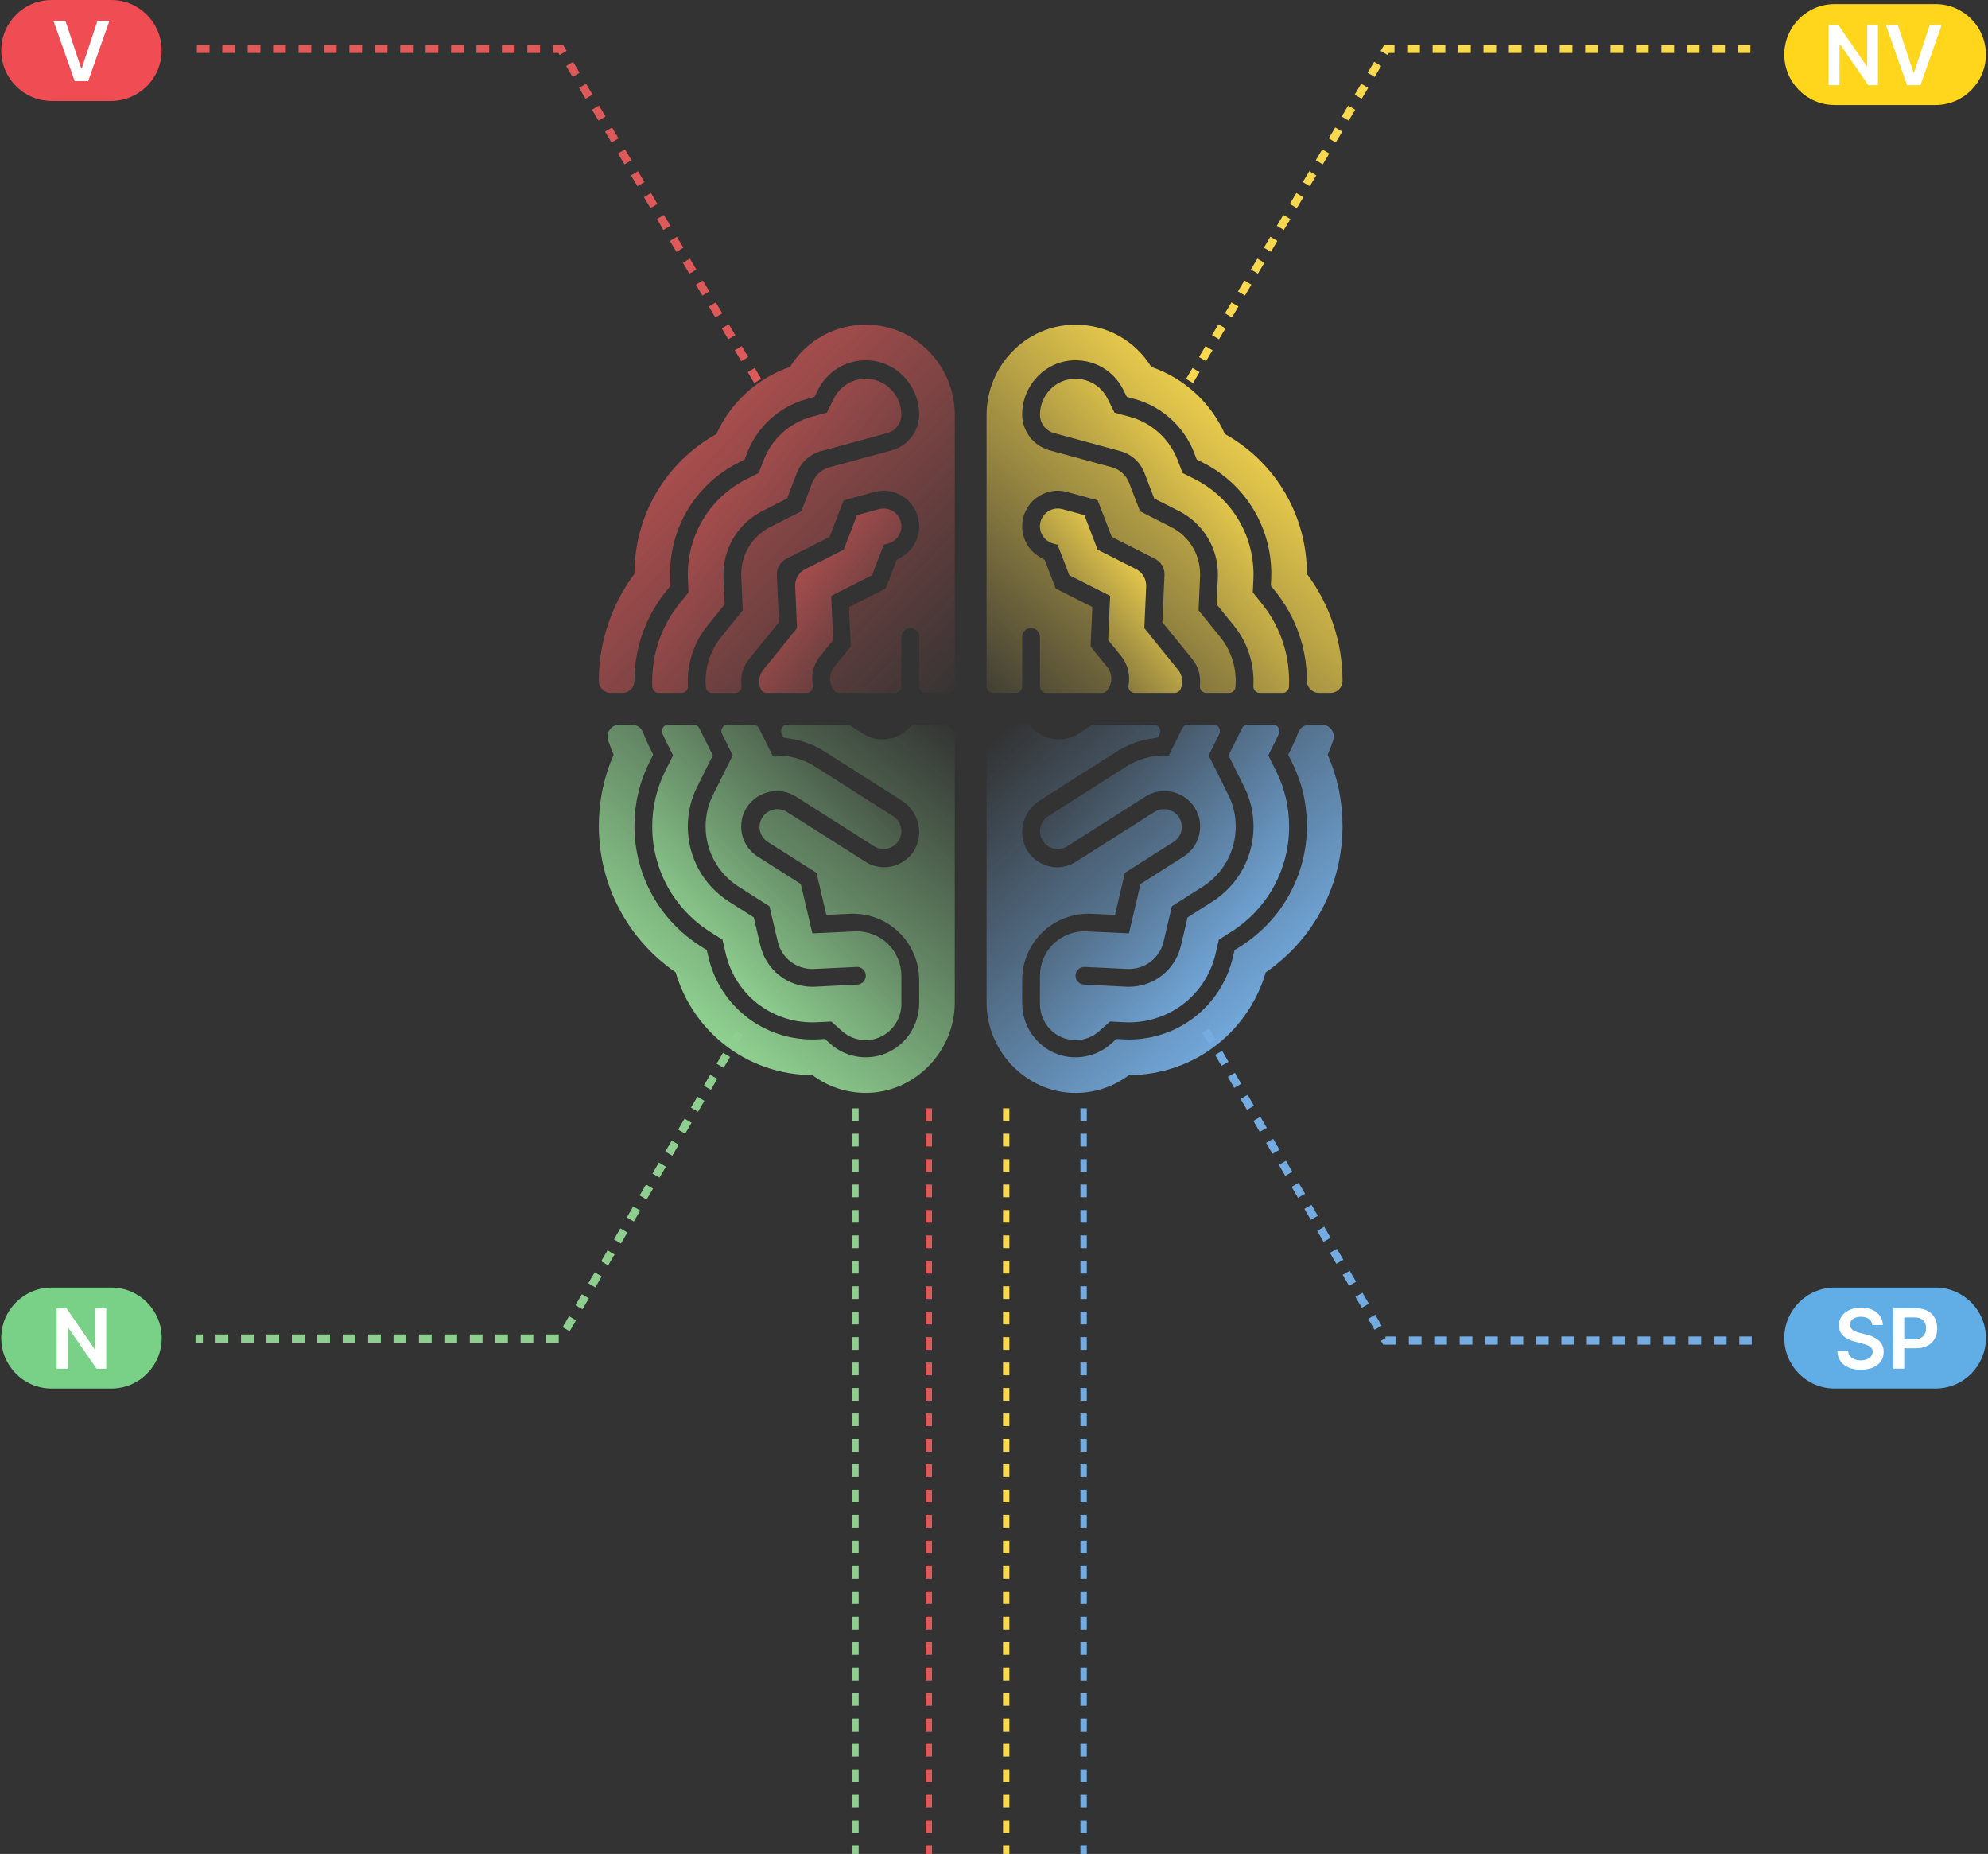 <svg width="488" height="455" viewBox="0 0 488 455" fill="none" xmlns="http://www.w3.org/2000/svg">
<rect x="0" y="0" width="488" height="455" fill="#333333" stroke="none"/>
<path d="M186 93.5L137.636 12H48" stroke="#DE5959" stroke-width="2" stroke-dasharray="3.12 3.12"/>
<path d="M181.5 253.5L137.636 328.5L48 328.5" stroke="#8ECF8F" stroke-width="2" stroke-dasharray="3.12 3.12"/>
<path d="M292 93.5L340.364 12H430" stroke="#F8D84E" stroke-width="2" stroke-dasharray="3.12 3.12"/>
<path d="M475.113 1H450.371C443.537 1 438 6.544 438 13.386C438 20.229 443.537 25.773 450.371 25.773H475.113C481.947 25.773 487.484 20.229 487.484 13.386C487.484 6.544 481.947 1 475.113 1Z" fill="#FFD61B"/>
<path d="M460.989 6.158V20.913H458.624L451.667 10.86H451.545V20.913H448.881V6.158H451.264L458.203 16.211H458.343V6.158H460.989Z" fill="white"/>
<path d="M465.861 6.158L469.699 17.773H469.856L473.676 6.158H476.62L471.416 20.913H468.122L462.935 6.158H465.861Z" fill="white"/>
<path d="M27.307 0H12.676C5.842 0 0.305 5.544 0.305 12.386C0.305 19.229 5.842 24.773 12.676 24.773H27.307C34.141 24.773 39.678 19.229 39.678 12.386C39.678 5.544 34.141 0 27.307 0Z" fill="#F04C54"/>
<path d="M16.058 5.088L19.913 16.755H20.071L23.926 5.088H26.87L21.648 19.913H18.337L13.115 5.088H16.058Z" fill="white"/>
<path d="M475.113 316H450.371C443.537 316 438 321.544 438 328.387C438 335.229 443.537 340.773 450.371 340.773H475.113C481.947 340.773 487.484 335.229 487.484 328.387C487.484 321.544 481.947 316 475.113 316Z" fill="#61AEE6"/>
<path d="M459.588 325.158C459.518 324.527 459.237 324.035 458.747 323.685C458.238 323.334 457.608 323.158 456.802 323.158C456.241 323.158 455.768 323.246 455.365 323.404C454.962 323.579 454.664 323.807 454.454 324.088C454.243 324.386 454.138 324.702 454.121 325.088C454.121 325.404 454.191 325.667 454.331 325.895C454.471 326.123 454.664 326.316 454.909 326.474C455.155 326.632 455.435 326.755 455.733 326.878C456.031 326.983 456.329 327.071 456.644 327.141L458.028 327.492C458.589 327.615 459.132 327.79 459.64 328.018C460.166 328.246 460.622 328.527 461.042 328.86C461.463 329.194 461.778 329.597 462.023 330.088C462.269 330.562 462.391 331.123 462.391 331.773C462.391 332.632 462.164 333.404 461.725 334.053C461.287 334.72 460.639 335.229 459.798 335.597C458.957 335.966 457.958 336.159 456.767 336.159C455.575 336.159 454.611 335.983 453.77 335.615C452.929 335.264 452.263 334.738 451.79 334.053C451.317 333.369 451.054 332.527 451.019 331.545H453.665C453.7 332.053 453.858 332.492 454.138 332.825C454.419 333.176 454.787 333.422 455.225 333.597C455.68 333.773 456.188 333.86 456.732 333.86C457.275 333.86 457.818 333.773 458.274 333.597C458.712 333.422 459.062 333.176 459.307 332.86C459.553 332.545 459.693 332.176 459.693 331.755C459.693 331.369 459.57 331.053 459.36 330.79C459.132 330.544 458.834 330.316 458.431 330.159C458.028 329.983 457.573 329.843 457.029 329.702L455.347 329.264C454.121 328.948 453.157 328.474 452.456 327.825C451.755 327.193 451.405 326.334 451.405 325.281C451.405 324.404 451.65 323.649 452.123 322.983C452.596 322.316 453.245 321.807 454.068 321.456C454.892 321.088 455.82 320.912 456.854 320.912C457.888 320.912 458.834 321.088 459.623 321.456C460.411 321.825 461.042 322.316 461.498 322.965C461.953 323.614 462.181 324.351 462.199 325.193H459.623L459.588 325.158Z" fill="white"/>
<path d="M464.757 335.913V321.088H470.311C471.45 321.088 472.396 321.299 473.185 321.72C473.956 322.141 474.552 322.72 474.937 323.474C475.34 324.211 475.533 325.053 475.533 326.001C475.533 326.948 475.34 327.79 474.937 328.527C474.534 329.264 473.938 329.843 473.167 330.264C472.379 330.685 471.433 330.895 470.276 330.895H466.596V328.685H469.908C470.574 328.685 471.117 328.562 471.538 328.334C471.958 328.106 472.274 327.79 472.484 327.369C472.694 326.948 472.799 326.492 472.799 325.965C472.799 325.439 472.694 324.983 472.484 324.579C472.274 324.176 471.958 323.86 471.538 323.65C471.117 323.421 470.557 323.316 469.891 323.316H467.438V335.896H464.757V335.913Z" fill="white"/>
<path d="M27.325 316H12.676C5.842 316 0.305 321.544 0.305 328.387C0.305 335.229 5.842 340.773 12.676 340.773H27.325C34.159 340.773 39.696 335.229 39.696 328.387C39.696 321.544 34.159 316 27.325 316Z" fill="#79D188"/>
<path d="M26.081 321.088V335.913H23.697L16.723 325.825H16.601V335.913H13.92V321.088H16.32L23.294 331.194H23.417V321.088H26.081Z" fill="white"/>
<path d="M210 272V455" stroke="#8ECF8F" stroke-width="1.56" stroke-dasharray="3.12 3.12"/>
<path d="M228 272V455" stroke="#DE5959" stroke-width="1.56" stroke-dasharray="3.12 3.12"/>
<path d="M247 272V455" stroke="#F8D84E" stroke-width="1.56" stroke-dasharray="3.12 3.12"/>
<path d="M266 272V455" stroke="#74ACE1" stroke-width="1.56" stroke-dasharray="3.12 3.12"/>
<path d="M296 253L340.105 329L430 329" stroke="#74ACE1" stroke-width="2" stroke-dasharray="3.12 3.12"/>
<path d="M327.293 153.233C325.815 148.803 323.631 144.609 320.809 140.845C320.809 126.479 313.139 113.476 300.678 106.515C297.205 98.776 290.623 92.776 282.606 90.046C278.613 83.562 271.587 79.631 263.854 79.685C251.805 79.773 242.176 89.791 242.176 101.845V168.479C242.176 169.346 242.878 170.048 243.745 170.048H249.344C250.21 170.048 250.913 169.346 250.913 168.479V156.324C250.913 155.068 251.888 154.089 253.126 154.114C254.338 154.14 255.281 155.192 255.281 156.408V168.479C255.281 169.346 255.984 170.048 256.85 170.048H270.527C270.993 170.048 271.434 169.844 271.732 169.488C272.253 168.869 272.606 168.112 272.737 167.296C272.948 166.015 272.599 164.7 271.783 163.699L267.706 158.668L268.139 148.985L259.14 144.434L256.443 137.441L255.154 136.669C252.536 135.1 250.909 132.231 250.909 129.177C250.909 126.428 252.161 123.898 254.342 122.231C256.523 120.567 259.289 120.025 261.936 120.742L269.453 122.788L272.908 131.765L283.44 137.091C284.976 137.87 285.857 139.297 285.857 141.008C285.857 141.041 285.857 141.07 285.854 141.103L285.337 152.709L292.654 161.73C293.961 163.343 294.594 165.137 294.594 167.22C294.594 167.595 294.576 167.955 294.536 168.308C294.431 169.236 295.159 170.048 296.094 170.048H301.715C302.534 170.048 303.222 169.418 303.28 168.603C303.313 168.148 303.331 167.689 303.331 167.22C303.331 163.11 302.021 159.411 299.44 156.225L294.212 149.782L294.583 141.493C294.591 141.336 294.594 141.172 294.594 141.008C294.594 135.959 291.897 131.58 287.383 129.294L279.854 125.489L277.164 118.489C276.447 116.632 274.874 115.209 272.952 114.684L264.24 112.314H264.237L264.229 112.311L257.655 110.523C253.694 109.446 250.927 105.831 250.909 101.724C250.942 94.571 256.592 88.564 263.749 88.422C268.849 88.32 273.462 91.116 275.741 95.663L276.614 97.407L278.5 97.92C285.195 99.74 290.674 104.706 293.16 111.197L293.764 112.773L295.268 113.534C305.632 118.773 312.069 129.239 312.069 140.841C312.069 141.26 312.058 141.686 312.039 142.104L311.963 143.761L313.011 145.053C318.035 151.249 320.806 159.061 320.806 167.052C320.806 167.063 320.806 167.074 320.806 167.081C320.806 168.712 322.105 170.045 323.74 170.045H326.612C328.218 170.045 329.543 168.752 329.546 167.143C329.546 167.114 329.546 167.081 329.546 167.052C329.546 162.334 328.771 157.66 327.293 153.229V153.233Z" fill="url(#paint0_linear_135_416)"/>
<path d="M282.541 156.196C282.355 155.942 282.166 155.69 281.966 155.446C281.867 155.323 281.762 155.21 281.653 155.101L280.903 154.172L281.358 143.935C281.438 142.155 280.462 140.481 278.868 139.672L269.439 134.907L266.177 126.421L260.797 124.958C258.47 124.324 256.068 125.697 255.434 128.027C254.801 130.353 256.173 132.756 258.503 133.389L259.61 133.691L262.493 141.183L272.512 146.247L272.024 157.096L275.559 161.457C276.884 163.353 277.43 165.702 277.051 168.002C277.04 168.064 277.029 168.126 277.018 168.188C276.84 169.156 277.575 170.048 278.558 170.048H288.366C288.963 170.048 289.505 169.71 289.771 169.178C290.058 168.567 290.197 167.908 290.197 167.256C290.197 166.229 289.851 165.21 289.181 164.387L282.541 156.196V156.196Z" fill="url(#paint1_linear_135_416)"/>
<path d="M307.533 145.395L307.678 142.079C307.696 141.722 307.704 141.365 307.704 141.008C307.704 131.063 302.185 122.093 293.302 117.6L290.291 116.079L289.086 112.93C287.099 107.738 282.719 103.767 277.368 102.307C277.364 102.307 277.361 102.303 277.357 102.303L273.589 101.277L271.842 97.789C270.247 94.611 266.92 92.725 263.356 92.98C258.827 93.304 255.281 97.174 255.281 101.79C255.281 103.887 256.694 105.732 258.714 106.286L275.06 110.734C277.735 111.463 279.927 113.45 280.925 116.053L283.334 122.351L289.356 125.398C295.282 128.394 298.963 134.375 298.963 141.008C298.963 141.234 298.959 141.463 298.948 141.689L298.65 148.322L302.833 153.477C306.018 157.401 307.7 162.156 307.7 167.22C307.7 167.616 307.689 168.013 307.671 168.406C307.624 169.302 308.341 170.048 309.236 170.048H314.843C315.687 170.048 316.375 169.378 316.412 168.534C316.43 168.097 316.441 167.66 316.441 167.22C316.441 160.128 314.082 153.473 309.622 147.973L307.533 145.395V145.395Z" fill="url(#paint2_linear_135_416)"/>
<path d="M212.692 79.685C204.959 79.627 197.933 83.562 193.94 90.046C185.924 92.776 179.342 98.776 175.869 106.515C163.407 113.476 155.737 126.479 155.737 140.845C152.916 144.609 150.731 148.803 149.253 153.233C147.775 157.663 147 162.338 147 167.056C147 167.085 147 167.118 147 167.147C147 168.752 148.325 170.048 149.934 170.048H152.807C154.437 170.048 155.741 168.716 155.741 167.085C155.741 167.074 155.741 167.063 155.741 167.056C155.741 159.065 158.511 151.253 163.535 145.057L164.583 143.764L164.507 142.108C164.489 141.689 164.478 141.263 164.478 140.845C164.478 129.243 170.914 118.776 181.278 113.538L182.782 112.777L183.386 111.201C185.873 104.71 191.352 99.744 198.046 97.924L199.932 97.41L200.806 95.667C203.085 91.116 207.697 88.324 212.797 88.426C219.954 88.568 225.604 94.575 225.637 101.728C225.623 105.831 222.852 109.446 218.891 110.527L212.317 112.314C212.317 112.314 212.313 112.314 212.31 112.318H212.306L203.594 114.688C201.672 115.212 200.099 116.636 199.382 118.492L196.692 125.493L189.164 129.297C184.649 131.583 181.952 135.963 181.952 141.012C181.952 141.176 181.956 141.34 181.963 141.496L182.334 149.786L177.106 156.229C174.525 159.415 173.215 163.113 173.215 167.223C173.215 167.693 173.233 168.152 173.266 168.607C173.328 169.422 174.012 170.052 174.831 170.052H180.452C181.388 170.052 182.116 169.24 182.01 168.312C181.97 167.962 181.952 167.598 181.952 167.223C181.952 165.141 182.585 163.346 183.892 161.734L191.21 152.712L190.693 141.107C190.689 141.074 190.689 141.045 190.689 141.012C190.689 139.301 191.57 137.874 193.106 137.095L203.638 131.769L207.093 122.792L214.61 120.746C217.257 120.029 220.024 120.571 222.204 122.235C224.385 123.902 225.637 126.432 225.637 129.181C225.637 132.235 224.01 135.104 221.392 136.673L220.104 137.444L217.406 144.438L208.407 148.988L208.84 158.672L204.763 163.703C203.947 164.704 203.598 166.018 203.809 167.3C203.94 168.115 204.293 168.872 204.814 169.491C205.112 169.848 205.557 170.052 206.019 170.052H219.696C220.562 170.052 221.265 169.349 221.265 168.483V156.411C221.265 155.195 222.208 154.143 223.42 154.118C224.654 154.092 225.634 155.071 225.634 156.327V168.483C225.634 169.349 226.336 170.052 227.203 170.052H232.802C233.668 170.052 234.371 169.349 234.371 168.483V101.845C234.371 89.791 224.745 79.773 212.692 79.685Z" fill="url(#paint3_linear_135_416)"/>
<path d="M204.523 157.096L204.035 146.247L214.053 141.183L216.937 133.691L218.043 133.389C220.373 132.756 221.746 130.353 221.112 128.027C220.479 125.697 218.076 124.324 215.75 124.958L210.369 126.421L207.107 134.907L197.679 139.672C196.084 140.481 195.109 142.155 195.189 143.935L195.644 154.172L194.894 155.101C194.785 155.21 194.679 155.323 194.581 155.446C194.38 155.69 194.191 155.942 194.005 156.196L187.365 164.387C186.695 165.21 186.35 166.229 186.35 167.256C186.35 167.908 186.488 168.567 186.776 169.178C187.041 169.71 187.584 170.048 188.181 170.048H197.988C198.971 170.048 199.706 169.156 199.528 168.188C199.517 168.126 199.506 168.064 199.495 168.002C199.117 165.702 199.663 163.353 200.988 161.457L204.523 157.096V157.096Z" fill="url(#paint4_linear_135_416)"/>
<path d="M173.71 153.477L177.893 148.322L177.594 141.689C177.583 141.464 177.58 141.234 177.58 141.008C177.58 134.376 181.26 128.394 187.187 125.398L193.208 122.351L195.618 116.053C196.616 113.45 198.807 111.463 201.483 110.735L217.829 106.286C219.849 105.733 221.261 103.887 221.261 101.79C221.261 97.174 217.716 93.304 213.187 92.98C209.623 92.725 206.296 94.611 204.701 97.789L202.954 101.277L199.186 102.303C199.186 102.303 199.179 102.307 199.175 102.307C193.823 103.767 189.444 107.738 187.456 112.93L186.251 116.079L183.241 117.6C174.358 122.093 168.839 131.063 168.839 141.008C168.839 141.365 168.846 141.722 168.865 142.079L169.01 145.395L166.921 147.973C162.461 153.473 160.102 160.128 160.102 167.22C160.102 167.66 160.113 168.097 160.131 168.534C160.168 169.378 160.856 170.048 161.7 170.048H167.306C168.202 170.048 168.919 169.298 168.872 168.406C168.85 168.013 168.843 167.62 168.843 167.22C168.843 162.156 170.525 157.401 173.71 153.477V153.477Z" fill="url(#paint5_linear_135_416)"/>
<path d="M325.906 185.218C326.405 184.078 326.856 182.921 327.253 181.752C327.901 179.841 326.499 177.853 324.482 177.853H321.439C320.223 177.853 319.12 178.6 318.698 179.743C318.257 180.94 317.751 182.116 317.176 183.27L316.204 185.218L317.176 187.166C319.586 192.007 320.809 197.231 320.809 202.692C320.809 214.727 314.733 225.769 304.555 232.227L303.048 233.181L302.643 234.917C299.855 246.811 289.359 255.114 277.124 255.114C276.665 255.114 276.247 255.104 275.839 255.082L274.051 254.991L272.715 256.181C269.89 258.693 266.097 259.872 262.282 259.37C255.729 258.504 250.913 252.77 250.913 246.163V240.433C250.931 236.035 252.766 231.776 255.947 228.739C259.147 225.689 263.516 224.058 267.932 224.265L273.706 224.538L276.126 214.214L288.067 206.638C290.106 205.346 290.71 202.645 289.414 200.61C288.122 198.571 285.424 197.967 283.385 199.263L264.098 211.502C261.415 213.202 258.146 213.304 255.358 211.771C252.576 210.239 250.913 207.432 250.913 204.265C250.913 201.098 252.522 198.178 255.219 196.46L268.893 187.77C269.1 187.646 269.304 187.522 269.508 187.391L274.055 184.486L274.11 184.453C276.541 182.91 279.221 181.872 282.064 181.37L284.234 180.988L284.663 180.125C285.184 179.08 284.423 177.857 283.258 177.857H268.656C268.358 177.857 268.067 177.941 267.815 178.101L264.43 180.256C261.681 181.836 258.416 181.88 255.609 180.343C254.655 179.823 253.829 179.16 253.148 178.385C252.849 178.05 252.424 177.857 251.976 177.857H245.114C243.494 177.857 242.179 179.171 242.179 180.791V246.05C242.179 258.107 252.045 268.271 264.102 268.227C268.824 268.209 273.385 266.673 277.128 263.859C285.053 263.859 292.818 261.132 298.988 256.177C304.595 251.678 308.708 245.5 310.7 238.641C322.535 230.469 329.55 217.159 329.55 202.699C329.55 196.602 328.327 190.733 325.909 185.225L325.906 185.218Z" fill="url(#paint6_linear_135_416)"/>
<path d="M276.454 188.134L257.305 200.308C255.27 201.604 254.67 204.301 255.962 206.34C256.796 207.647 258.208 208.364 259.653 208.364C260.454 208.364 261.266 208.142 261.994 207.683L281.136 195.51C283.265 194.159 285.774 193.788 288.205 194.465C290.634 195.142 292.588 196.758 293.713 199.015C294.015 199.62 294.238 200.231 294.383 200.865C294.529 201.498 294.598 202.153 294.598 202.856C294.598 205.87 293.073 208.637 290.513 210.257L279.974 216.944L277.127 229.067H277.124L266.701 228.576C263.742 228.437 260.807 229.533 258.66 231.579C256.512 233.625 255.281 236.501 255.281 239.468V246.439C255.281 248.776 256.239 251.074 257.91 252.734C259.562 254.375 261.728 255.278 264.018 255.278H264.066C266.188 255.267 268.23 254.488 269.81 253.083L272.486 250.706L276.054 250.884C276.381 250.903 276.742 250.91 277.124 250.91C287.321 250.91 296.065 243.993 298.388 234.087L299.203 230.614L302.214 228.703C311.122 223.053 316.441 213.391 316.441 202.856C316.441 198.08 315.37 193.511 313.266 189.277L311.326 185.382L313.266 181.49C313.506 181.006 313.732 180.522 313.947 180.03C314.395 179 313.619 177.853 312.498 177.853H306.287C305.69 177.853 305.148 178.192 304.882 178.723L301.566 185.382L305.443 193.172C306.943 196.183 307.704 199.441 307.704 202.856C307.704 210.381 303.903 217.287 297.536 221.324L291.511 225.146L289.884 232.092C288.489 238.026 283.243 242.173 277.124 242.173C276.902 242.173 276.691 242.169 276.498 242.162L269.355 241.798L266.075 241.634C264.921 241.576 264.018 240.626 264.018 239.468C264.018 238.663 264.441 238.139 264.688 237.902C264.939 237.662 265.485 237.265 266.286 237.305L276.738 237.797C276.865 237.804 276.989 237.804 277.124 237.804C281.205 237.804 284.703 235.045 285.628 231.095L287.667 222.412L295.195 217.636C300.292 214.403 303.335 208.877 303.335 202.856C303.335 200.086 302.745 197.555 301.533 195.12L296.684 185.382L299.305 180.121C299.826 179.077 299.065 177.853 297.9 177.853H291.646C291.049 177.853 290.506 178.192 290.24 178.723L286.924 185.382L286.957 185.444C283.291 185.214 279.603 186.135 276.454 188.134V188.134Z" fill="url(#paint7_linear_135_416)"/>
<path d="M231.436 177.853H224.574C224.126 177.853 223.7 178.046 223.402 178.381C222.721 179.153 221.895 179.816 220.941 180.34C218.134 181.876 214.869 181.832 212.12 180.252L208.735 178.097C208.483 177.937 208.192 177.853 207.894 177.853H193.292C192.127 177.853 191.366 179.08 191.887 180.121L192.316 180.984L194.486 181.366C197.329 181.869 200.008 182.906 202.44 184.45L202.495 184.483L207.042 187.388C207.246 187.519 207.45 187.643 207.657 187.766L221.331 196.456C224.028 198.174 225.637 201.09 225.637 204.261C225.637 207.432 223.974 210.235 221.192 211.768C218.404 213.3 215.135 213.198 212.452 211.498L193.164 199.259C191.126 197.963 188.428 198.568 187.136 200.606C185.84 202.641 186.444 205.342 188.483 206.635L200.423 214.211L202.844 224.535L208.618 224.262C213.034 224.054 217.403 225.685 220.602 228.736C223.784 231.772 225.619 236.028 225.637 240.429V246.159C225.637 252.77 220.821 258.504 214.268 259.367C210.453 259.869 206.66 258.689 203.835 256.178L202.499 254.987L200.711 255.078C200.303 255.1 199.885 255.111 199.426 255.111C187.19 255.111 176.695 246.807 173.907 234.914L173.502 233.177L171.995 232.223C161.817 225.765 155.741 214.724 155.741 202.689C155.741 197.228 156.964 192.004 159.374 187.162L160.346 185.214L159.374 183.267C158.799 182.109 158.293 180.933 157.852 179.739C157.434 178.596 156.33 177.85 155.111 177.85H152.064C150.047 177.85 148.642 179.837 149.293 181.749C149.69 182.921 150.142 184.075 150.64 185.214C148.223 190.722 147 196.591 147 202.689C147 217.148 154.015 230.458 165.85 238.631C167.842 245.489 171.955 251.667 177.562 256.167C183.732 261.121 191.497 263.848 199.422 263.848C203.165 266.662 207.726 268.198 212.448 268.216C224.505 268.26 234.371 258.096 234.371 246.039V180.78C234.371 179.16 233.056 177.846 231.436 177.846V177.853Z" fill="url(#paint8_linear_135_416)"/>
<path d="M163.28 181.49L165.221 185.382L163.28 189.277C161.176 193.511 160.106 198.08 160.106 202.856C160.106 213.391 165.424 223.053 174.333 228.703L177.343 230.614L178.159 234.087C180.481 243.993 189.226 250.91 199.422 250.91C199.805 250.91 200.165 250.902 200.493 250.884L204.06 250.706L206.736 253.083C208.316 254.488 210.358 255.267 212.481 255.278H212.528C214.818 255.278 216.984 254.375 218.637 252.734C220.308 251.074 221.265 248.776 221.265 246.439V239.468C221.265 236.501 220.035 233.625 217.887 231.579C215.739 229.533 212.805 228.437 209.845 228.576L199.422 229.067H199.419L196.572 216.944L186.033 210.257C183.474 208.637 181.948 205.87 181.948 202.856C181.948 202.153 182.018 201.498 182.163 200.865C182.309 200.231 182.531 199.62 182.833 199.015C183.958 196.758 185.913 195.142 188.341 194.465C190.773 193.788 193.281 194.159 195.411 195.509L214.552 207.683C215.28 208.142 216.092 208.364 216.893 208.364C218.338 208.364 219.751 207.647 220.584 206.34C221.877 204.301 221.276 201.604 219.241 200.308L200.092 188.134C196.943 186.135 193.256 185.214 189.59 185.444L189.622 185.382L186.306 178.723C186.04 178.192 185.498 177.853 184.901 177.853H178.646C177.482 177.853 176.721 179.08 177.241 180.121L179.862 185.382L175.013 195.12C173.801 197.555 173.211 200.086 173.211 202.856C173.211 208.877 176.255 214.403 181.351 217.636L188.88 222.412L190.918 231.095C191.843 235.045 195.342 237.804 199.422 237.804C199.557 237.804 199.681 237.804 199.808 237.797L210.26 237.305C211.061 237.265 211.607 237.662 211.858 237.902C212.106 238.139 212.528 238.663 212.528 239.468C212.528 240.625 211.625 241.576 210.471 241.634L207.191 241.798L200.049 242.162C199.856 242.169 199.645 242.173 199.422 242.173C193.303 242.173 188.057 238.026 186.663 232.092L185.035 225.146L179.011 221.324C172.643 217.287 168.843 210.381 168.843 202.856C168.843 199.441 169.604 196.183 171.103 193.172L174.981 185.382L171.664 178.723C171.398 178.192 170.856 177.853 170.259 177.853H164.048C162.927 177.853 162.155 179 162.599 180.03C162.811 180.522 163.04 181.01 163.28 181.49V181.49Z" fill="url(#paint9_linear_135_416)"/>
<defs>
<linearGradient id="paint0_linear_135_416" x1="308" y1="98.5" x2="236.5" y2="175.5" gradientUnits="userSpaceOnUse">
<stop stop-color="#F8D84E"/>
<stop offset="1" stop-color="#F8D84E" stop-opacity="0"/>
</linearGradient>
<linearGradient id="paint1_linear_135_416" x1="281.586" y1="134.224" x2="246.095" y2="164.731" gradientUnits="userSpaceOnUse">
<stop stop-color="#F8D84E"/>
<stop offset="1" stop-color="#F8D84E" stop-opacity="0"/>
</linearGradient>
<linearGradient id="paint2_linear_135_416" x1="301.358" y1="109.009" x2="240.658" y2="162.646" gradientUnits="userSpaceOnUse">
<stop stop-color="#F8D84E"/>
<stop offset="1" stop-color="#F8D84E" stop-opacity="0"/>
</linearGradient>
<linearGradient id="paint3_linear_135_416" x1="137.5" y1="82.5" x2="234" y2="174.5" gradientUnits="userSpaceOnUse">
<stop stop-color="#DE5959"/>
<stop offset="1" stop-color="#DE5959" stop-opacity="0"/>
</linearGradient>
<linearGradient id="paint4_linear_135_416" x1="182.553" y1="126.213" x2="229.174" y2="161.69" gradientUnits="userSpaceOnUse">
<stop stop-color="#DE5959"/>
<stop offset="1" stop-color="#DE5959" stop-opacity="0"/>
</linearGradient>
<linearGradient id="paint5_linear_135_416" x1="153.452" y1="95.359" x2="233.445" y2="157.937" gradientUnits="userSpaceOnUse">
<stop stop-color="#DE5959"/>
<stop offset="1" stop-color="#DE5959" stop-opacity="0"/>
</linearGradient>
<linearGradient id="paint6_linear_135_416" x1="312" y1="249.5" x2="246" y2="179.5" gradientUnits="userSpaceOnUse">
<stop stop-color="#74ACE1"/>
<stop offset="1" stop-color="#74ACE1" stop-opacity="0"/>
</linearGradient>
<linearGradient id="paint7_linear_135_416" x1="304.156" y1="239.234" x2="248.09" y2="190.648" gradientUnits="userSpaceOnUse">
<stop stop-color="#74ACE1"/>
<stop offset="1" stop-color="#74ACE1" stop-opacity="0"/>
</linearGradient>
<linearGradient id="paint8_linear_135_416" x1="175.5" y1="253.5" x2="236" y2="179" gradientUnits="userSpaceOnUse">
<stop stop-color="#8ECF8F"/>
<stop offset="1" stop-color="#8ECF8F" stop-opacity="0"/>
</linearGradient>
<linearGradient id="paint9_linear_135_416" x1="180.056" y1="242.67" x2="233.015" y2="189.386" gradientUnits="userSpaceOnUse">
<stop stop-color="#8ECF8F"/>
<stop offset="1" stop-color="#8ECF8F" stop-opacity="0"/>
</linearGradient>
</defs>
</svg>
